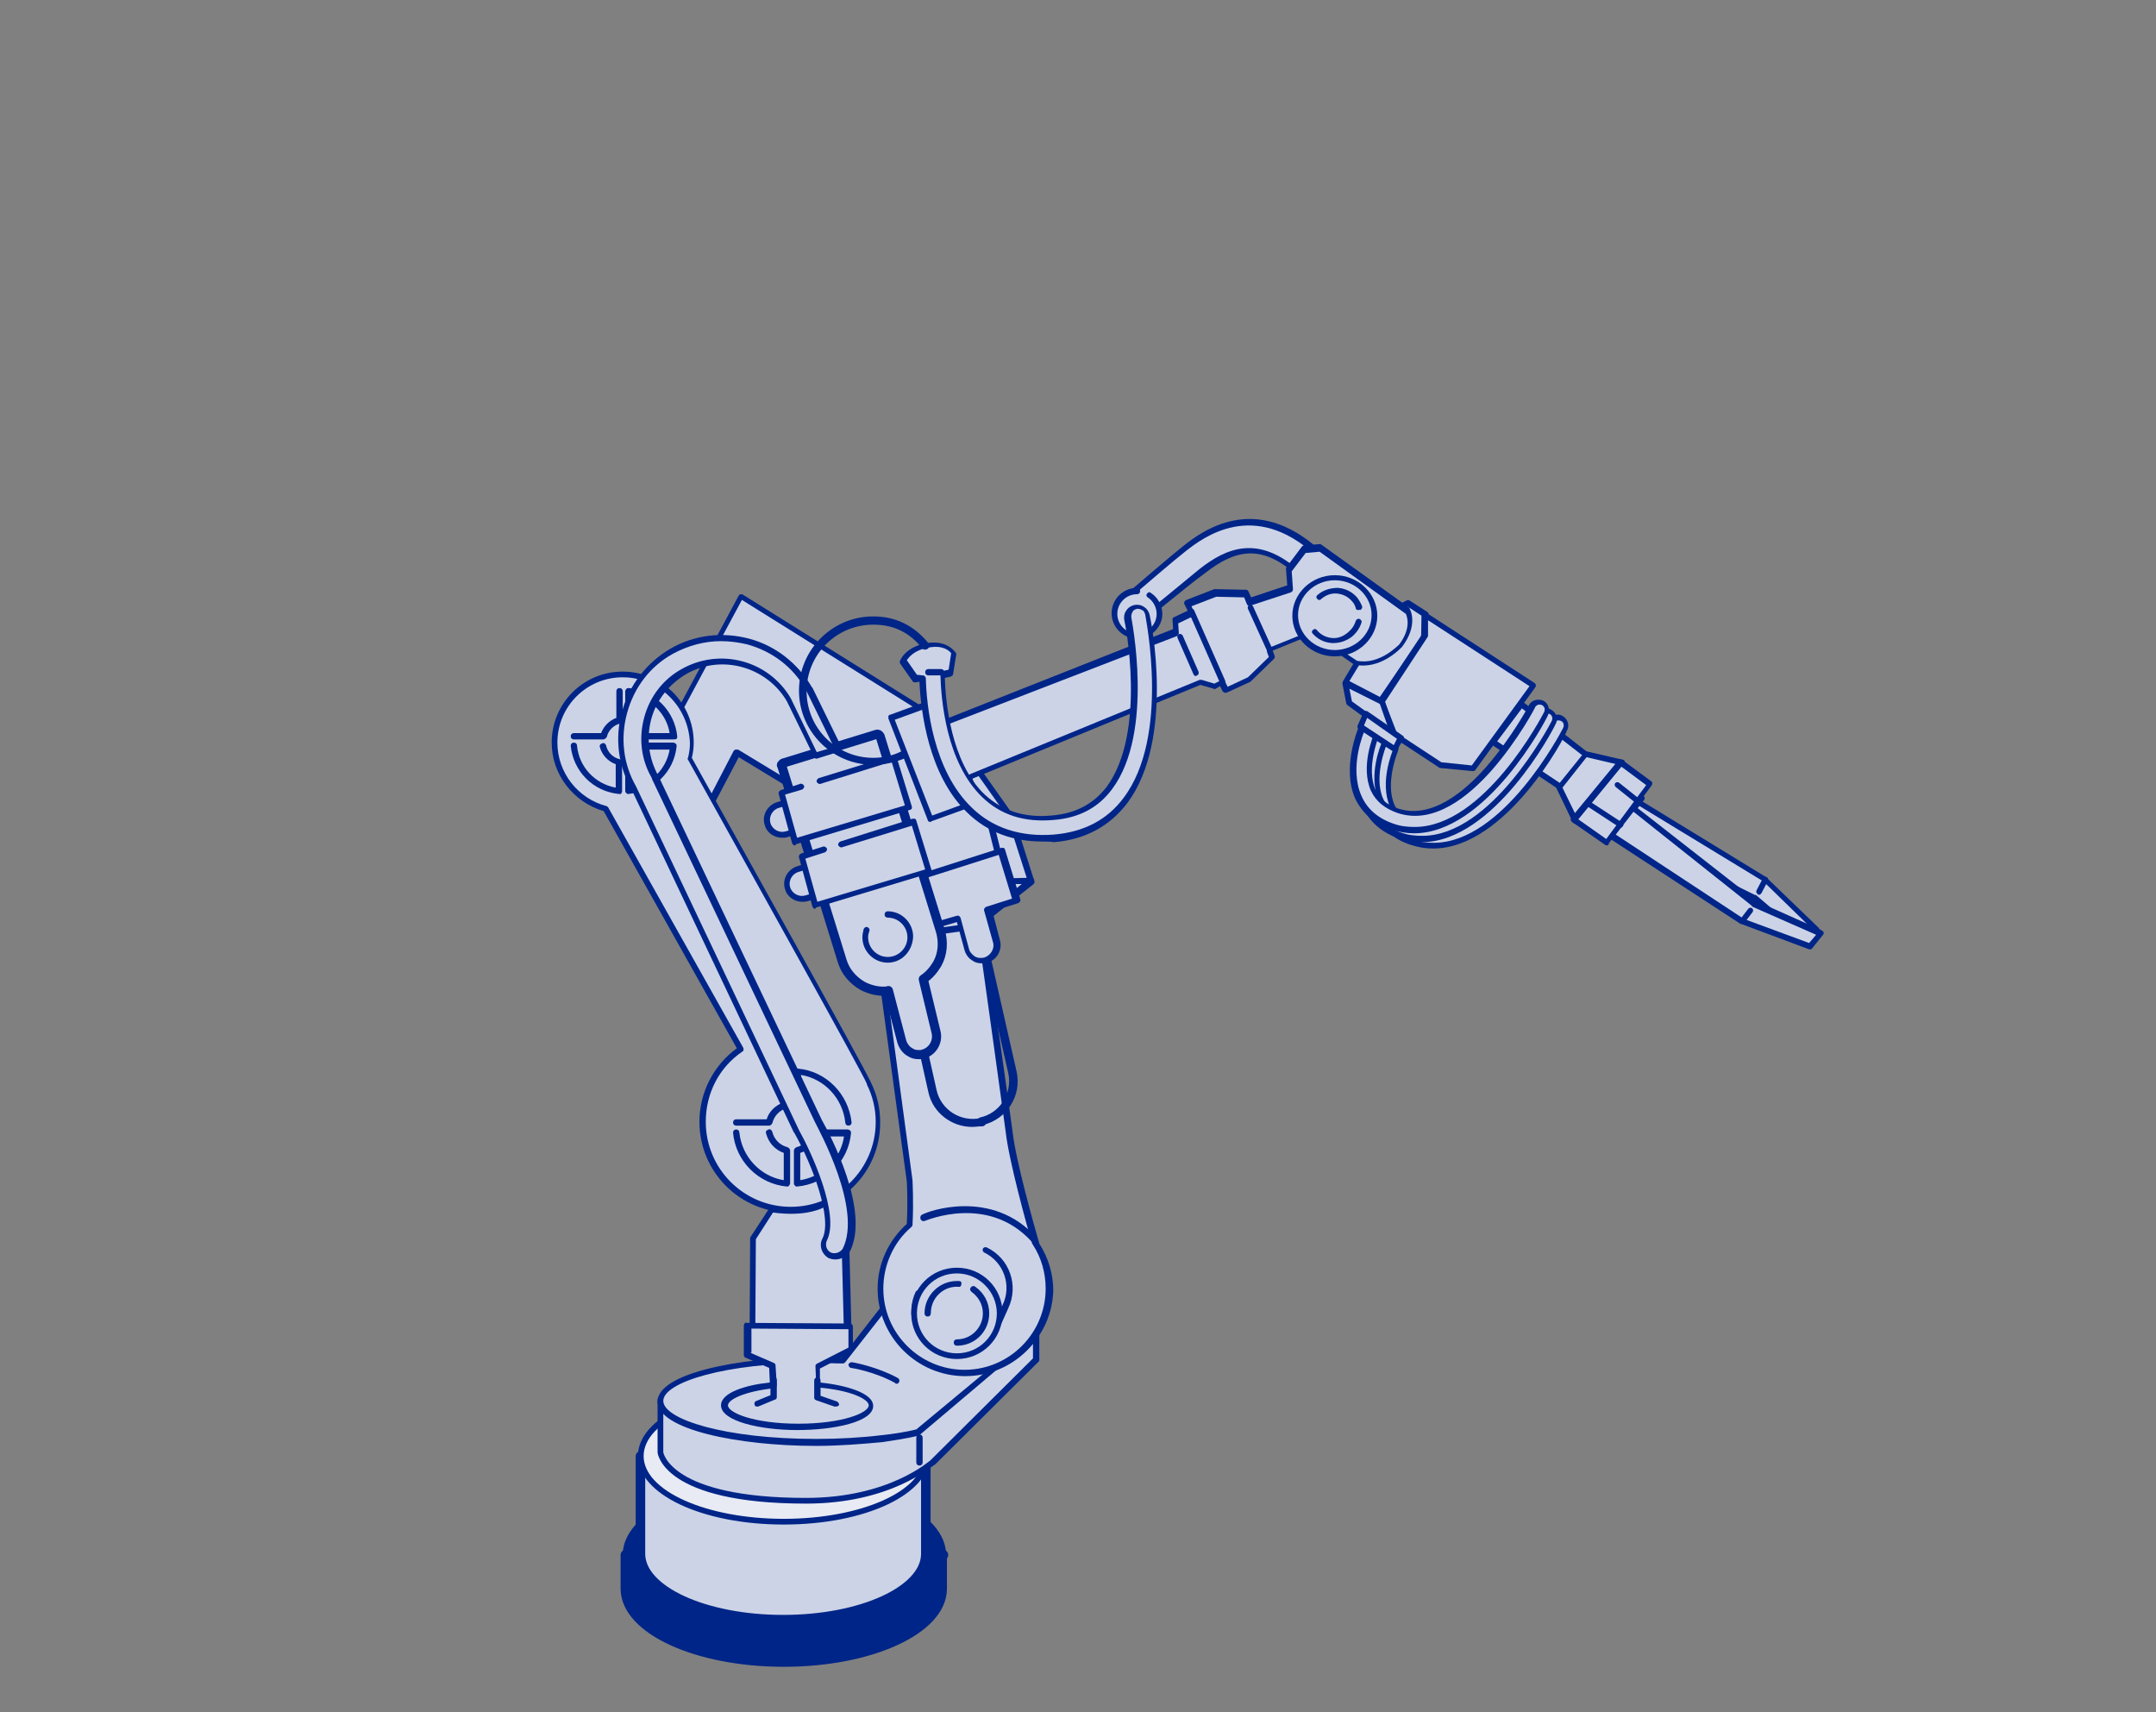 <?xml version="1.0" encoding="utf-8"?>
<!-- Generator: Adobe Illustrator 22.1.0, SVG Export Plug-In . SVG Version: 6.00 Build 0)  -->
<svg version="1.1" id="レイヤー_3" xmlns="http://www.w3.org/2000/svg" xmlns:xlink="http://www.w3.org/1999/xlink" x="0px"
	 y="0px" viewBox="0 0 340 270" style="enable-background:new 0 0 340 270;" xml:space="preserve">
<rect x="0" y="0" width="340" height="270" fill="#808080" stroke="none"/>
<style type="text/css">
	.st0{fill:#002588;}
	.st1{fill:none;stroke:#002588;stroke-width:1.661;stroke-linecap:round;stroke-linejoin:round;stroke-miterlimit:10;}
	.st2{fill:#CCD3E7;}
	.st3{fill:none;stroke:#002588;stroke-width:1.5;stroke-linecap:round;stroke-linejoin:round;stroke-miterlimit:10;}
	.st4{fill:#E8EBF4;}
	.st5{fill:none;stroke:#002588;stroke-width:1.576;stroke-linecap:round;stroke-linejoin:round;stroke-miterlimit:10;}
	.st6{fill:#CCD3E7;stroke:#002588;stroke-width:1.44;stroke-linecap:round;stroke-linejoin:round;stroke-miterlimit:10;}
	.st7{fill:none;stroke:#002588;stroke-width:1.44;stroke-linecap:round;stroke-linejoin:round;stroke-miterlimit:10;}
	.st8{fill:none;stroke:#002588;stroke-width:2.488;stroke-linecap:round;stroke-linejoin:round;stroke-miterlimit:10;}
</style>
<g>
	<defs>
		<rect id="SVGID_1_" width="340" height="270"/>
	</defs>
	<clipPath id="SVGID_2_">
		<use xlink:href="#SVGID_1_"  style="overflow:visible;"/>
	</clipPath>
</g>
<g>
	<g>
		<g>
			<g>
				<g>
					<g>
						<path class="st0" d="M148.7,245.2h-50v5.4h0c0.1,6.3,11.2,11.4,24.9,11.4c13.7,0,24.8-5.1,24.9-11.4h0V245.2z M123.8,250.8
							c-1.5,0-2.9-0.1-4.3-0.2h8.6C126.7,250.7,125.2,250.8,123.8,250.8z"/>
					</g>
					<g>
						<path class="st1" d="M148.7,245.2h-50v5.4h0c0.1,6.3,11.2,11.4,24.9,11.4c13.7,0,24.8-5.1,24.9-11.4h0V245.2z M123.8,250.8
							c-1.5,0-2.9-0.1-4.3-0.2h8.6C126.7,250.7,125.2,250.8,123.8,250.8z"/>
					</g>
				</g>
				<g>
					<ellipse class="st0" cx="123.7" cy="245.2" rx="25" ry="11.5"/>
					<path class="st0" d="M123.7,257.2c-14.3,0-25.5-5.3-25.5-12c0-6.7,11.2-12,25.5-12c14.3,0,25.5,5.3,25.5,12
						C149.2,251.9,138,257.2,123.7,257.2z M123.7,234.2c-13.5,0-24.4,4.9-24.4,11c0,6,11,11,24.4,11c13.5,0,24.4-4.9,24.4-11
						C148.2,239.1,137.2,234.2,123.7,234.2z"/>
				</g>
			</g>
			<g>
				<g>
					<g>
						<path class="st2" d="M146.2,229.6H101v15.5h0c0.1,5.7,10.1,10.3,22.5,10.3s22.4-4.6,22.5-10.3h0V229.6z"/>
					</g>
					<g>
						<path class="st3" d="M146.2,229.6H101v15.5h0c0.1,5.7,10.1,10.3,22.5,10.3s22.4-4.6,22.5-10.3h0V229.6z"/>
					</g>
				</g>
				<g>
					<ellipse class="st4" cx="123.6" cy="229.6" rx="22.5" ry="10.4"/>
					<path class="st0" d="M123.6,240.4c-12.9,0-23-4.8-23-10.8c0-6.1,10.1-10.8,23-10.8s23,4.8,23,10.8
						C146.6,235.6,136.5,240.4,123.6,240.4z M123.6,219.7c-12.2,0-22.1,4.4-22.1,9.9c0,5.5,9.9,9.9,22.1,9.9s22.1-4.4,22.1-9.9
						C145.6,224.1,135.7,219.7,123.6,219.7z"/>
				</g>
			</g>
		</g>
		<g>
			<path class="st2" d="M112.8,220.5l-8.7,0.2v8.3c0,0,0.7,7.7,22.9,7.7c13.6,0,19.9-6,19.9-6l16.3-16.2v-9.1"/>
			<path class="st0" d="M127.1,237.1c-22.4,0-23.4-7.8-23.4-8.1l0-8.3c0-0.2,0.2-0.5,0.4-0.5l8.7-0.2c0.3,0,0.5,0.2,0.5,0.4
				c0,0.3-0.2,0.5-0.4,0.5l-8.3,0.2v7.9c0,0,1.1,7.2,22.5,7.2c13.2,0,19.5-5.9,19.6-5.9l16.2-16.1v-8.9c0-0.3,0.2-0.5,0.5-0.5
				c0.3,0,0.5,0.2,0.5,0.5v9.1c0,0.1,0,0.2-0.1,0.3l-16.3,16.2C147,231.1,140.6,237.1,127.1,237.1z"/>
		</g>
		<g>
			<path class="st2" d="M141.8,203.2l-8.9,11.4c-1.4-0.1-2.8-0.1-4.2-0.1c-13.6,0-24.6,2.9-24.6,6.5s11,6.5,24.6,6.5
				c3.7,0,7.3-0.2,10.4-0.6c2-0.2,3.9-0.6,5.5-0.9l18.9-15.7L141.8,203.2z"/>
			<path class="st0" d="M128.7,228c-12.3,0-25-2.6-25-7s12.7-7,25-7c1.3,0,2.6,0,4,0.1l8.7-11.2c0.1-0.2,0.3-0.2,0.5-0.2l21.8,7
				c0.2,0.1,0.3,0.2,0.3,0.3c0,0.2,0,0.3-0.2,0.4L145,226.3c-0.1,0-0.1,0.1-0.2,0.1c-1.7,0.4-3.6,0.7-5.6,1
				C135.9,227.7,132.4,228,128.7,228z M128.7,214.9c-14.4,0-24.1,3.1-24.1,6c0,2.9,9.7,6,24.1,6c3.6,0,7.1-0.2,10.4-0.6
				c1.9-0.2,3.8-0.5,5.4-0.9l18.2-15.1l-20.7-6.6l-8.7,11.1c-0.1,0.1-0.2,0.2-0.4,0.2C131.5,215,130.1,214.9,128.7,214.9z"/>
		</g>
		<g>
			<path class="st2" d="M176.9,94.9c0.4-0.3,7.6-6.5,9.8-8.3c2.7-2.1,11-8.5,21.1,0.8c0.9,0.8,1,2.2,0.1,3.1c-0.8,0.9-2.2,1-3.1,0.1
				c-6.4-5.9-11.2-3.7-15.3-0.5c-2.2,1.7-11.7,9.6-11.8,9.7"/>
			<path class="st0" d="M178,100.1l-0.6-0.7c1-0.8,9.7-8,11.8-9.7c4.1-3.2,9.2-5.6,15.9,0.5c0.7,0.7,1.8,0.6,2.5-0.1
				c0.3-0.3,0.5-0.8,0.5-1.3s-0.2-0.9-0.6-1.2c-9.8-9-17.8-2.8-20.5-0.7c-1.8,1.4-6.8,5.7-8.9,7.5c-0.5,0.4-0.8,0.7-0.9,0.8
				c-0.2,0.2-0.5,0.1-0.6-0.1c-0.2-0.2-0.1-0.5,0.1-0.6c0.1-0.1,0.4-0.3,0.9-0.8c2.1-1.8,7.1-6.1,9-7.6c2.8-2.2,11.3-8.8,21.7,0.8
				c1.1,1,1.2,2.7,0.2,3.8c-1,1.1-2.7,1.2-3.8,0.2c-5.8-5.4-10.1-4.1-14.7-0.5C187.6,92.1,178.9,99.3,178,100.1z"/>
		</g>
		<g>
			<g>
				<g>
					<polygon class="st2" points="276.7,141.5 276.6,141.6 254.8,130.7 257.3,125.8 278.4,138.7 286.6,146.6 285.4,149 					"/>
					<path class="st0" d="M285.4,149.5c-0.1,0-0.2,0-0.3-0.1l-8.6-7.3c-0.1,0-0.1,0-0.2,0l-21.9-10.9c-0.1-0.1-0.2-0.1-0.2-0.3
						s0-0.2,0-0.3l2.5-5c0.1-0.1,0.2-0.2,0.3-0.2c0.1,0,0.3,0,0.4,0l21.1,12.9c0,0,0.1,0,0.1,0.1l8.2,7.9c0.1,0.1,0.2,0.3,0.1,0.5
						l-1.1,2.4C285.8,149.3,285.7,149.4,285.4,149.5C285.5,149.5,285.5,149.5,285.4,149.5z M276.7,141.1c0.1,0,0.2,0,0.3,0.1
						l8.3,7.1l0.7-1.6l-7.9-7.7l-20.7-12.6l-2.1,4.1L276.7,141.1C276.6,141.1,276.6,141.1,276.7,141.1z"/>
				</g>
			</g>
			<path class="st0" d="M277.4,141.1c-0.1,0-0.1,0-0.2-0.1c-0.2-0.1-0.3-0.4-0.2-0.6l1-1.9c0.1-0.2,0.4-0.3,0.6-0.2
				c0.2,0.1,0.3,0.4,0.2,0.6l-1,1.9C277.7,141,277.5,141.1,277.4,141.1z"/>
		</g>
		<g>
			<polygon class="st2" points="239.9,111.1 235.4,117.1 248,125.4 255.5,130.3 258.9,126 			"/>
			<path class="st0" d="M255.5,130.8c-0.1,0-0.2,0-0.2-0.1l-7.5-4.9l-12.6-8.4c-0.1-0.1-0.2-0.2-0.2-0.3c0-0.1,0-0.3,0.1-0.4
				l4.5-5.9c0.1-0.1,0.2-0.2,0.3-0.2c0.1,0,0.2,0,0.3,0.1l19,14.8c0.2,0.2,0.2,0.4,0.1,0.6l-3.4,4.4
				C255.8,130.7,255.7,130.8,255.5,130.8z M236.1,116.9l12.2,8.1l7.2,4.7l2.9-3.7L240,111.7L236.1,116.9z"/>
		</g>
		<g>
			<g>
				<g>
					<polygon class="st2" points="276.7,142.5 276.7,142.4 257.5,127.4 254.1,131.8 274.8,145.3 285.5,149.2 287.2,147.2 					"/>
					<path class="st0" d="M285.5,149.7c-0.1,0-0.1,0-0.2,0l-10.7-4c0,0-0.1,0-0.1,0l-20.7-13.5c-0.1-0.1-0.2-0.2-0.2-0.3
						c0-0.1,0-0.3,0.1-0.4l3.4-4.4c0.1-0.1,0.2-0.2,0.3-0.2c0.1,0,0.2,0,0.3,0.1l19.2,15c0,0,0.1,0.1,0.1,0.1l10.3,4.6
						c0.1,0.1,0.2,0.2,0.3,0.3c0,0.1,0,0.3-0.1,0.4l-1.7,2.1C285.8,149.6,285.6,149.7,285.5,149.7z M275,144.9l10.3,3.8l1.1-1.3
						l-10-4.4c-0.1-0.1-0.2-0.2-0.3-0.3L257.6,128l-2.8,3.6L275,144.9z"/>
				</g>
			</g>
			<path class="st0" d="M274.8,145.7c-0.1,0-0.2,0-0.3-0.1c-0.2-0.2-0.2-0.4-0.1-0.6l1.3-1.7c0.2-0.2,0.4-0.2,0.6-0.1
				c0.2,0.2,0.2,0.4,0.1,0.6l-1.3,1.7C275.1,145.7,275,145.7,274.8,145.7z"/>
		</g>
		<g>
			<path class="st2" d="M181.2,93.8c1,0.6,1.6,1.7,1.6,2.9c0,1.9-1.6,3.5-3.5,3.5s-3.5-1.6-3.5-3.5c0-1.9,1.6-3.5,3.5-3.5"/>
			<path class="st0" d="M179.3,100.7c-2.2,0-4-1.8-4-4c0-2.2,1.8-4,4-4c0.3,0,0.5,0.2,0.5,0.5s-0.2,0.5-0.5,0.5
				c-1.7,0-3.1,1.4-3.1,3.1c0,1.7,1.4,3.1,3.1,3.1s3.1-1.4,3.1-3.1c0-1-0.5-2-1.4-2.6c-0.2-0.1-0.3-0.4-0.1-0.6
				c0.1-0.2,0.4-0.3,0.6-0.1c1.1,0.7,1.8,2,1.8,3.3C183.3,98.9,181.5,100.7,179.3,100.7z"/>
		</g>
		<g>
			<g>
				<polyline class="st2" points="214.1,104.5 212.2,107.7 217.8,110.6 224.6,100.7 224.7,96.9 221.9,95.1 220.8,95.8 				"/>
				<path class="st0" d="M217.8,111c-0.1,0-0.1,0-0.2,0l-5.6-2.9c-0.1-0.1-0.2-0.2-0.2-0.3c0-0.1,0-0.3,0-0.4l1.9-3.2
					c0.1-0.2,0.4-0.3,0.6-0.2c0.2,0.1,0.3,0.4,0.2,0.6l-1.7,2.8l4.8,2.5l6.5-9.4l0.1-3.4l-2.3-1.5l-0.9,0.5c-0.2,0.1-0.5,0-0.6-0.2
					c-0.1-0.2,0-0.5,0.2-0.6l1.2-0.6c0.1-0.1,0.3-0.1,0.5,0l2.8,1.8c0.1,0.1,0.2,0.2,0.2,0.4l-0.1,3.8c0,0.1,0,0.2-0.1,0.2l-6.8,9.8
					C218.1,111,218,111,217.8,111z"/>
			</g>
			<g>
				<polygon class="st2" points="217.8,110.6 219.8,115.9 227.1,120.6 232.3,121.1 241.8,108 224.7,96.9 224.7,100.2 				"/>
				<path class="st0" d="M232.3,121.6C232.3,121.6,232.3,121.6,232.3,121.6l-5.2-0.5c-0.1,0-0.1,0-0.2-0.1l-7.3-4.8
					c-0.1-0.1-0.1-0.1-0.2-0.2l-2-5.3c-0.1-0.1,0-0.3,0-0.4l6.8-10.2v-3.1c0-0.2,0.1-0.3,0.2-0.4c0.1-0.1,0.3-0.1,0.5,0l17.1,11.1
					c0.1,0.1,0.2,0.2,0.2,0.3s0,0.3-0.1,0.4l-9.5,13.1C232.6,121.5,232.4,121.6,232.3,121.6z M227.3,120.2l4.8,0.5l9.1-12.5
					l-16-10.4v2.4c0,0.1,0,0.2-0.1,0.3l-6.7,10.2l1.9,4.9L227.3,120.2z"/>
			</g>
			<g>
				<polygon class="st2" points="212.2,107.7 212.8,110.8 219.8,115.9 218,110.6 				"/>
				<path class="st0" d="M219.8,116.4c-0.1,0-0.2,0-0.3-0.1l-7-5.1c-0.1-0.1-0.2-0.2-0.2-0.3l-0.6-3.1c0-0.2,0-0.3,0.2-0.4
					c0.1-0.1,0.3-0.1,0.5,0l5.8,2.9c0.1,0.1,0.2,0.1,0.2,0.3l1.8,5.3c0.1,0.2,0,0.4-0.2,0.5C219.9,116.3,219.8,116.4,219.8,116.4z
					 M213.2,110.6l5.7,4.1l-1.3-3.7l-4.8-2.4L213.2,110.6z"/>
			</g>
			<g>
				<polygon class="st2" points="248.4,129.4 245.9,124.2 250.1,118.9 255.7,120.3 				"/>
				<path class="st0" d="M248.4,129.9C248.4,129.9,248.4,129.9,248.4,129.9c-0.2,0-0.3-0.1-0.4-0.3l-2.5-5.2
					c-0.1-0.2-0.1-0.3,0.1-0.5l4.2-5.2c0.1-0.1,0.3-0.2,0.5-0.2l5.6,1.3c0.2,0,0.3,0.1,0.3,0.3c0.1,0.1,0,0.3-0.1,0.4l-7.3,9.1
					C248.7,129.8,248.5,129.9,248.4,129.9z M246.4,124.2l2.1,4.3l6.4-8l-4.7-1.1L246.4,124.2z"/>
			</g>
		</g>
		<g>
			<path class="st2" d="M163.4,196c-0.8-2.9-3.7-13.1-4.2-17.6c-0.5-3.8-3.2-22.9-4.6-33.1l8.1-6.5l-3.3-10.4l-10.2-14.4L117,94
				l-9.6,18l-8.7,10.3l13.4,4.5l4.2-8l9.9,6l6.1,18.3l5.6,5.4l0.2,0l5.1,37.8c0,0,0.2,3.4,0,7c-2.8,2.4-4.6,6-4.6,10
				c0,7.3,6,13.3,13.3,13.3s13.3-6,13.3-13.3C165.5,200.5,164.7,198.1,163.4,196z"/>
			<path class="st0" d="M152.2,217c-7.6,0-13.8-6.2-13.8-13.8c0-3.9,1.7-7.6,4.6-10.2c0.2-3.5,0-6.7,0-6.7l-5.1-37.4
				c-0.1,0-0.1-0.1-0.2-0.1l-5.6-5.4c-0.1-0.1-0.1-0.1-0.1-0.2l-6.1-18.1l-9.4-5.7l-4,7.6c-0.1,0.2-0.3,0.3-0.6,0.2l-13.4-4.5
				c-0.1,0-0.3-0.2-0.3-0.3c0-0.1,0-0.3,0.1-0.4l8.6-10.2l9.6-17.9c0.1-0.1,0.2-0.2,0.3-0.2c0.1,0,0.3,0,0.4,0.1l32.2,20.1
				c0.1,0,0.1,0.1,0.1,0.1l10.2,14.4c0,0,0,0.1,0.1,0.1l3.3,10.4c0.1,0.2,0,0.4-0.1,0.5l-7.9,6.3c1.5,10.8,4.1,29.1,4.6,32.9
				c0.5,4.4,3.3,14.4,4.2,17.5c1.4,2.2,2.2,4.8,2.2,7.4C165.9,210.8,159.8,217,152.2,217z M138.3,147.9c0.1,0,0.2,0,0.3,0.1
				c0.1,0.1,0.2,0.2,0.2,0.3l5.1,37.8c0,0.1,0.2,3.5,0,7.1c0,0.1-0.1,0.2-0.2,0.3c-2.8,2.4-4.4,6-4.4,9.7c0,7.1,5.8,12.8,12.8,12.8
				c7.1,0,12.8-5.8,12.8-12.8c0-2.5-0.7-4.9-2-6.9c0,0,0-0.1-0.1-0.1c-0.9-3-3.7-13.2-4.2-17.7c-0.5-3.8-3.1-22.4-4.6-33.1
				c0-0.2,0-0.3,0.2-0.4l7.8-6.3l-3.2-10l-10.1-14.3l-31.7-19.8l-9.4,17.5c0,0,0,0.1-0.1,0.1l-8.2,9.7l12.4,4.2l4-7.7
				c0.1-0.1,0.2-0.2,0.3-0.2c0.1,0,0.3,0,0.4,0l9.9,6c0.1,0.1,0.2,0.1,0.2,0.2l6.1,18.2L138.3,147.9L138.3,147.9
				C138.3,147.9,138.3,147.9,138.3,147.9z"/>
		</g>
		<g>
			<polyline class="st0" points="91.1,115.1 92.2,120.4 103.8,121.4 104.7,120.1 95.8,110.8 91.3,111.6 			"/>
			<path class="st0" d="M103.8,121.8C103.8,121.8,103.8,121.8,103.8,121.8l-11.6-1c-0.2,0-0.4-0.2-0.4-0.4l-1.1-5.2
				c-0.1-0.2,0.1-0.5,0.4-0.5c0.2-0.1,0.5,0.1,0.5,0.4l1,4.9l11,1l0.5-0.7l-8.5-8.9l-4.3,0.8c-0.2,0-0.5-0.1-0.5-0.4
				c0-0.2,0.1-0.5,0.4-0.5l4.5-0.8c0.2,0,0.3,0,0.4,0.1l8.9,9.3c0.2,0.2,0.2,0.4,0,0.6l-0.9,1.3
				C104.1,121.7,103.9,121.8,103.8,121.8z"/>
		</g>
		<g>
			<g>
				<polygon class="st2" points="148.4,111.6 146.5,111 140.5,113.2 146.7,129.2 152.6,127.1 153.6,125 				"/>
				<path class="st0" d="M146.7,129.6c-0.2,0-0.4-0.1-0.4-0.3l-6.2-16c0-0.1,0-0.2,0-0.4c0.1-0.1,0.1-0.2,0.3-0.2l6-2.2
					c0.1,0,0.2,0,0.3,0l1.9,0.6c0.1,0,0.2,0.1,0.3,0.3l5.2,13.3c0,0.1,0,0.3,0,0.4l-1.1,2.1c-0.1,0.1-0.1,0.2-0.3,0.2l-5.8,2.1
					C146.8,129.6,146.8,129.6,146.7,129.6z M141.1,113.5l5.9,15.1l5.2-1.9l0.9-1.8l-5-12.9l-1.5-0.5L141.1,113.5z"/>
			</g>
		</g>
		<g>
			<path class="st2" d="M137,170.8c-0.1-0.8-28.3-51.2-28.3-51.2c0.2-0.8,0.3-1.6,0.3-2.4c0-6-4.8-10.8-10.8-10.8
				c-6,0-10.8,4.8-10.8,10.8c0,5,3.4,9.2,8.1,10.4l21.3,37.9c-3.7,2.5-6,6.7-6,11.4c0,7.6,6.2,13.8,13.8,13.8s13.8-6.2,13.8-13.8
				C138.4,174.7,137.9,172.6,137,170.8z"/>
			<path class="st0" d="M124.6,191.2c-7.9,0-14.3-6.4-14.3-14.3c0-4.6,2.2-8.9,5.9-11.6l-21-37.4c-4.8-1.4-8.2-5.8-8.2-10.8
				c0-6.2,5-11.2,11.2-11.2s11.2,5,11.2,11.2c0,0.8-0.1,1.6-0.3,2.4c6.5,11.7,27.1,48.6,28.2,51.1l0,0c1,2,1.5,4.1,1.5,6.3
				C138.9,184.8,132.5,191.2,124.6,191.2z M98.2,106.8c-5.7,0-10.3,4.6-10.3,10.3c0,4.7,3.2,8.8,7.7,10c0.1,0,0.2,0.1,0.3,0.2
				l21.3,37.9c0.1,0.2,0.1,0.5-0.1,0.6c-3.7,2.5-5.8,6.6-5.8,11.1c0,7.4,6,13.4,13.4,13.4c7.4,0,13.4-6,13.4-13.4
				c0-2.1-0.5-4.1-1.4-5.9c0,0,0-0.1,0-0.1c-0.5-1.4-18.7-34-28.2-51.1c-0.1-0.1-0.1-0.2,0-0.3c0.2-0.8,0.3-1.6,0.3-2.3
				C108.6,111.4,103.9,106.8,98.2,106.8z"/>
		</g>
		<g>
			<g>
				<path class="st2" d="M222,96.2l-13.8-9.9l-2.5,0.2l-2.4,3.2l0.2,2.9l-6.4,2.1l-0.5-1.3l-4.8-0.1l-4.4,1.7l0.6,1.4l-2.5,1.2
					l0.1,1.8L148.8,114l0.9,4.6c0,0.1,0,0.1,0,0.2c0.3,1.3,1,2.8,1.9,4.3l37.8-15.6l2.2,0.6l1.1-0.6l0.6,1.3l3.7-1.7l3.6-3.5
					l-0.1-0.3l-0.4-0.9l5.7-2.3c1,1.7,2.9,2.8,5,2.8c0.3,0,0.5,0,0.7-0.1l2.1,1.5c3.9,0.8,7.1-2.6,7.1-2.6
					C223.3,98.5,222,96.2,222,96.2z"/>
				<path class="st0" d="M151.6,123.5c-0.2,0-0.3-0.1-0.4-0.2c-1.1-1.8-1.7-3.4-1.9-4.4c0-0.1,0-0.1-0.1-0.2l-0.9-4.6
					c0-0.2,0.1-0.4,0.3-0.5L185,99.2l-0.1-1.5c0-0.2,0.1-0.4,0.3-0.4l2.1-1l-0.5-1c-0.1-0.1-0.1-0.2,0-0.4c0-0.1,0.1-0.2,0.3-0.3
					l4.4-1.7c0.1,0,0.1,0,0.2,0l4.8,0.1c0.2,0,0.3,0.1,0.4,0.3l0.4,0.9l5.7-1.9l-0.2-2.6c0-0.1,0-0.2,0.1-0.3l2.4-3.2
					c0.1-0.1,0.2-0.2,0.3-0.2l2.5-0.2c0.1,0,0.2,0,0.3,0.1l13.8,9.9c0.1,0,0.1,0.1,0.1,0.2c0.1,0.1,1.4,2.6-1.2,6
					c-0.2,0.2-3.4,3.7-7.5,2.8c-0.1,0-0.1,0-0.2-0.1l-2-1.4c-0.2,0-0.4,0-0.6,0c-2.1,0-4-1-5.2-2.7l-4.9,2l0.3,0.8
					c0.1,0.2,0,0.3-0.1,0.5l-3.6,3.5c0,0-0.1,0.1-0.1,0.1l-3.7,1.7c-0.1,0-0.2,0.1-0.4,0c-0.1,0-0.2-0.1-0.3-0.2l-0.4-0.8l-0.7,0.4
					c-0.1,0.1-0.2,0.1-0.3,0l-2.1-0.6l-37.7,15.5C151.7,123.5,151.7,123.5,151.6,123.5z M149.3,114.3l0.8,4.3c0,0,0,0.1,0,0.2
					c0.3,1.2,0.9,2.6,1.6,3.8l37.5-15.4c0.1,0,0.2,0,0.3,0l2,0.6l1-0.5c0.1-0.1,0.2-0.1,0.4,0c0.1,0,0.2,0.1,0.3,0.2l0.4,0.8
					l3.2-1.5l3.3-3.2l0,0l-0.3-0.8c0-0.1,0-0.2,0-0.4c0-0.1,0.1-0.2,0.2-0.2l5.7-2.3c0.2-0.1,0.4,0,0.6,0.2c1,1.6,2.7,2.6,4.6,2.6
					c0.2,0,0.4,0,0.7,0c0.1,0,0.2,0,0.3,0.1l2.1,1.4c3.6,0.7,6.5-2.5,6.6-2.5c2-2.6,1.3-4.5,1.1-4.9l-13.6-9.8l-2.2,0.2l-2.2,2.9
					l0.2,2.8c0,0.2-0.1,0.4-0.3,0.5l-6.4,2.1c-0.2,0.1-0.5,0-0.6-0.3l-0.4-1l-4.4-0.1l-3.9,1.5l0.4,1c0.1,0.2,0,0.5-0.2,0.6
					l-2.3,1.1l0.1,1.5c0,0.2-0.1,0.4-0.3,0.5L149.3,114.3z"/>
			</g>
		</g>
		<path class="st5" d="M143.6,223.2"/>
		<path class="st0" d="M163.1,196c-0.1,0-0.3-0.1-0.4-0.2c-6.9-7.6-16.7-3.3-16.8-3.3c-0.2,0.1-0.5,0.1-0.7-0.2
			c-0.1-0.2-0.1-0.5,0.1-0.7c1.1-0.7,11.2-4.2,18.1,3.5c0.2,0.2,0.2,0.5,0,0.7C163.4,196,163.2,196,163.1,196z"/>
		<g>
			<path class="st0" d="M121.3,177.5h-5.2c-0.3,0-0.5-0.2-0.5-0.5c0-0.3,0.2-0.5,0.5-0.5h4.8c0.4-1.3,1.4-2.2,2.7-2.7v-4.8
				c0-0.3,0.2-0.5,0.5-0.5c0.3,0,0.5,0.2,0.5,0.5v5.2c0,0.2-0.2,0.4-0.4,0.5c-1.2,0.3-2.1,1.2-2.4,2.4
				C121.7,177.3,121.5,177.5,121.3,177.5z"/>
			<path class="st0" d="M128.5,177.5c-0.2,0-0.4-0.2-0.5-0.4c-0.3-1.2-1.2-2.1-2.4-2.4c-0.2-0.1-0.4-0.3-0.4-0.5v-5.2
				c0-0.1,0.1-0.3,0.2-0.4c0.1-0.1,0.2-0.1,0.4-0.1c4.5,0.4,8,4,8.5,8.5c0,0.3-0.2,0.5-0.5,0.5c-0.3,0-0.5-0.2-0.5-0.5
				c-0.4-3.8-3.3-6.9-7-7.5v4.3c1.4,0.5,2.4,1.6,2.8,3.1c0.1,0.3-0.1,0.5-0.4,0.6C128.6,177.4,128.6,177.5,128.5,177.5z"/>
			<path class="st0" d="M124.1,187.1C124,187.1,124,187.1,124.1,187.1c-4.5-0.4-8.1-4-8.5-8.5c0-0.3,0.2-0.5,0.5-0.5
				c0.3,0,0.5,0.2,0.5,0.5c0.4,3.8,3.3,6.9,7,7.5v-4.3c-1.4-0.5-2.4-1.6-2.8-3.1c-0.1-0.3,0.1-0.5,0.4-0.6c0.3-0.1,0.5,0.1,0.6,0.4
				c0.3,1.2,1.2,2.1,2.4,2.4c0.2,0.1,0.4,0.3,0.4,0.5v5.2c0,0.1-0.1,0.3-0.2,0.4C124.3,187.1,124.2,187.1,124.1,187.1z"/>
			<path class="st0" d="M125.7,187.1c-0.1,0-0.2,0-0.3-0.1c-0.1-0.1-0.2-0.2-0.2-0.4v-5.2c0-0.2,0.2-0.4,0.4-0.5
				c1.2-0.3,2.1-1.2,2.4-2.4c0.1-0.2,0.3-0.4,0.5-0.4h5.2c0.1,0,0.3,0.1,0.4,0.2c0.1,0.1,0.1,0.2,0.1,0.4
				C133.8,183.1,130.3,186.7,125.7,187.1C125.8,187.1,125.7,187.1,125.7,187.1z M126.2,181.8v4.3c3.6-0.6,6.4-3.4,6.9-6.9h-4.3
				C128.5,180.4,127.5,181.4,126.2,181.8z"/>
		</g>
		<g>
			<path class="st0" d="M95.1,116.6h-4.6c-0.3,0-0.5-0.2-0.5-0.5s0.2-0.5,0.5-0.5h4.3c0.4-1.1,1.3-2,2.4-2.4V109
				c0-0.3,0.2-0.5,0.5-0.5s0.5,0.2,0.5,0.5v4.6c0,0.2-0.2,0.4-0.4,0.5c-1,0.2-1.9,1.1-2.1,2.1C95.5,116.5,95.3,116.6,95.1,116.6z"/>
			<path class="st0" d="M106.2,116.6h-4.6c-0.2,0-0.4-0.2-0.5-0.4c-0.2-1-1.1-1.9-2.1-2.1c-0.2-0.1-0.4-0.3-0.4-0.5V109
				c0-0.1,0.1-0.3,0.2-0.4c0.1-0.1,0.2-0.1,0.4-0.1c4,0.4,7.2,3.6,7.6,7.6c0,0.1,0,0.3-0.1,0.4C106.5,116.6,106.3,116.6,106.2,116.6
				z M101.9,115.6h3.7c-0.5-3.1-3-5.5-6-6v3.7C100.7,113.7,101.5,114.5,101.9,115.6z"/>
			<path class="st0" d="M97.6,125.2C97.6,125.2,97.6,125.2,97.6,125.2c-4.1-0.4-7.2-3.6-7.6-7.6c0-0.3,0.2-0.5,0.5-0.5
				c0.3,0,0.5,0.2,0.5,0.5c0.3,3.3,2.8,6,6.1,6.6v-3.7c-1.2-0.4-2.2-1.5-2.5-2.7c-0.1-0.3,0.1-0.5,0.4-0.6c0.3-0.1,0.5,0.1,0.6,0.4
				c0.2,1,1.1,1.9,2.1,2.1c0.2,0.1,0.4,0.3,0.4,0.5v4.6c0,0.1-0.1,0.3-0.2,0.4C97.8,125.2,97.7,125.2,97.6,125.2z"/>
			<path class="st0" d="M99.1,125.2c-0.1,0-0.2,0-0.3-0.1c-0.1-0.1-0.2-0.2-0.2-0.4v-4.6c0-0.2,0.2-0.4,0.4-0.5
				c1-0.2,1.9-1.1,2.1-2.1c0.1-0.2,0.3-0.4,0.5-0.4h4.6c0.1,0,0.3,0.1,0.4,0.2c0.1,0.1,0.1,0.2,0.1,0.4
				C106.3,121.7,103.1,124.8,99.1,125.2C99.1,125.2,99.1,125.2,99.1,125.2z M99.6,120.5v3.7c3.1-0.5,5.5-3,6-6h-3.7
				C101.5,119.2,100.7,120.1,99.6,120.5z"/>
		</g>
		<g>
			<ellipse class="st2" cx="211.2" cy="97.4" rx="4.8" ry="4.5"/>
			<path class="st0" d="M211.2,102.4c-2.9,0-5.2-2.2-5.2-5s2.3-5,5.2-5s5.2,2.2,5.2,5S214,102.4,211.2,102.4z M211.2,93.3
				c-2.4,0-4.3,1.8-4.3,4.1s1.9,4.1,4.3,4.1s4.3-1.8,4.3-4.1S213.5,93.3,211.2,93.3z"/>
		</g>
		<g>
			<ellipse class="st2" cx="210.5" cy="97" rx="6.2" ry="6"/>
			<path class="st0" d="M210.5,103.5c-3.7,0-6.7-2.9-6.7-6.4c0-3.5,3-6.4,6.7-6.4c3.7,0,6.7,2.9,6.7,6.4
				C217.2,100.6,214.2,103.5,210.5,103.5z M210.5,91.5c-3.2,0-5.8,2.5-5.8,5.5s2.6,5.5,5.8,5.5c3.2,0,5.8-2.5,5.8-5.5
				S213.7,91.5,210.5,91.5z"/>
		</g>
		<g>
			<line class="st2" x1="186.1" y1="100.4" x2="188.6" y2="106.1"/>
			<path class="st0" d="M188.6,106.6c-0.2,0-0.3-0.1-0.4-0.3l-2.5-5.7c-0.1-0.2,0-0.5,0.2-0.6c0.2-0.1,0.5,0,0.6,0.2l2.5,5.7
				c0.1,0.2,0,0.5-0.2,0.6C188.7,106.5,188.6,106.6,188.6,106.6z"/>
		</g>
		<g>
			<line class="st2" x1="187.9" y1="96.4" x2="192.8" y2="107.5"/>
			<path class="st0" d="M192.8,108c-0.2,0-0.3-0.1-0.4-0.3l-4.9-11.1c-0.1-0.2,0-0.5,0.2-0.6c0.2-0.1,0.5,0,0.6,0.2l4.9,11.1
				c0.1,0.2,0,0.5-0.2,0.6C192.9,108,192.9,108,192.8,108z"/>
		</g>
		<g>
			<line class="st2" x1="197.2" y1="95.9" x2="200.2" y2="102.4"/>
			<path class="st0" d="M200.2,102.9c-0.2,0-0.3-0.1-0.4-0.3l-3-6.6c-0.1-0.2,0-0.5,0.2-0.6c0.2-0.1,0.5,0,0.6,0.2l3,6.6
				c0.1,0.2,0,0.5-0.2,0.6C200.3,102.9,200.3,102.9,200.2,102.9z"/>
		</g>
		<path class="st0" d="M158.5,139.4c-0.2,0-0.4-0.2-0.5-0.4l-2.5-9.9c-0.1-0.3,0.1-0.5,0.4-0.6c0.3-0.1,0.5,0.1,0.6,0.4l2.4,9.6
			l3.7-0.1c0,0,0,0,0,0c0.3,0,0.5,0.2,0.5,0.5c0,0.3-0.2,0.5-0.5,0.5L158.5,139.4C158.5,139.4,158.5,139.4,158.5,139.4z"/>
		<path class="st0" d="M139.6,148.5c-0.2,0-0.4-0.1-0.5-0.4c-0.1-0.2,0-0.5,0.3-0.6l17.9-8.5c0.2-0.1,0.5,0,0.7,0.2s0,0.5-0.2,0.7
			l-15,7.1l10.5-1.4c0.3,0,0.5,0.2,0.6,0.4c0,0.3-0.2,0.5-0.4,0.6L139.6,148.5C139.6,148.5,139.6,148.5,139.6,148.5z"/>
		<g>
			<path class="st2" d="M214.3,98c-0.2,0.8-0.7,1.5-1.3,2c-1.7,1.4-4.2,1.3-5.5-0.4"/>
			<path class="st0" d="M210.3,101.4c-0.1,0-0.2,0-0.3,0c-1.2-0.1-2.2-0.6-3-1.5c-0.2-0.2-0.1-0.5,0.1-0.6c0.2-0.2,0.5-0.1,0.6,0.1
				c0.6,0.7,1.4,1.1,2.3,1.2c0.9,0.1,1.8-0.2,2.6-0.9c0.6-0.5,1-1.1,1.2-1.8c0.1-0.2,0.3-0.4,0.6-0.3c0.2,0.1,0.4,0.3,0.3,0.6
				c-0.3,0.9-0.8,1.6-1.5,2.2C212.4,101,211.4,101.4,210.3,101.4z"/>
		</g>
		<g>
			<path class="st2" d="M208,94.1c1.7-1.4,4.2-1.3,5.5,0.4c0.3,0.4,0.5,0.8,0.7,1.2"/>
			<path class="st0" d="M214.2,96.2c-0.2,0-0.4-0.1-0.4-0.3c-0.1-0.4-0.3-0.8-0.6-1.1c-0.6-0.7-1.4-1.1-2.3-1.2
				c-0.9-0.1-1.8,0.2-2.6,0.9c-0.2,0.2-0.5,0.1-0.6-0.1c-0.2-0.2-0.1-0.5,0.1-0.6c0.9-0.8,2.1-1.1,3.2-1.1c1.2,0.1,2.2,0.6,3,1.5
				c0.3,0.4,0.6,0.9,0.8,1.4c0.1,0.2-0.1,0.5-0.3,0.6C214.3,96.1,214.3,96.2,214.2,96.2z"/>
		</g>
		<g>
			<g>
				<polygon class="st2" points="248.2,129.2 255.6,120.3 260.2,123.7 253.4,132.9 				"/>
				<path class="st0" d="M253.4,133.3c-0.1,0-0.2,0-0.3-0.1l-5.2-3.6c-0.1-0.1-0.2-0.2-0.2-0.3c0-0.1,0-0.3,0.1-0.4l7.4-9
					c0.2-0.2,0.4-0.2,0.6-0.1l4.6,3.4c0.2,0.1,0.2,0.4,0.1,0.6l-6.8,9.2C253.7,133.3,253.5,133.3,253.4,133.3z M248.9,129.2l4.4,3.1
					l6.3-8.5l-3.9-2.9L248.9,129.2z"/>
			</g>
			<path class="st0" d="M255.5,130.5c-0.1,0-0.2,0-0.2-0.1l-5.2-3.4c-0.2-0.1-0.3-0.4-0.1-0.6c0.1-0.2,0.4-0.3,0.6-0.1l5.2,3.4
				c0.2,0.1,0.3,0.4,0.1,0.6C255.8,130.5,255.7,130.5,255.5,130.5z"/>
			<path class="st0" d="M258.1,126.6c-0.1,0-0.2,0-0.3-0.1l-3-2.4c-0.2-0.2-0.2-0.4-0.1-0.6c0.2-0.2,0.4-0.2,0.6-0.1l3,2.4
				c0.2,0.2,0.2,0.4,0.1,0.6C258.3,126.6,258.2,126.6,258.1,126.6z"/>
		</g>
		<g>
			<path class="st2" d="M181,97c-0.2-0.9-1-1.4-1.9-1.2c-0.9,0.2-1.4,1-1.2,1.9c0,0.2,3.7,17.9-2.9,26.7c-2.1,2.9-5.1,4.4-9,4.7
				c-4.4,0.4-8.1-0.8-10.8-3.5c-5.7-5.4-6.4-15.7-6.5-19.1l1.3-0.2l0.5-3.1c0,0-1.1-1.7-4-1.3c-3.3,0.5-3.9,2.5-3.9,2.5l1.9,2.7
				l1.1-0.2c0.1,4.2,1.1,14.8,7.4,20.9c3.1,2.9,6.9,4.4,11.5,4.4c0.6,0,1.2,0,1.8-0.1c4.8-0.4,8.6-2.4,11.3-6
				C184.9,116.3,181.1,97.8,181,97z"/>
			<path class="st0" d="M164.4,132.7c-4.7,0-8.7-1.5-11.8-4.5c-6.2-5.9-7.4-16.1-7.6-20.7l-0.6,0.1c-0.2,0-0.4,0-0.5-0.2l-1.9-2.7
				c-0.1-0.1-0.1-0.3-0.1-0.4c0-0.1,0.8-2.3,4.3-2.9c3.2-0.5,4.4,1.4,4.5,1.5c0.1,0.1,0.1,0.2,0.1,0.3l-0.5,3.1
				c0,0.2-0.2,0.3-0.4,0.4l-0.9,0.2c0.1,3.5,0.9,13.3,6.3,18.4c2.7,2.5,6.2,3.7,10.5,3.3c3.8-0.3,6.6-1.8,8.7-4.5
				c6.4-8.6,2.9-26.1,2.8-26.3c-0.1-0.5,0-1.1,0.3-1.5c0.3-0.5,0.8-0.8,1.3-0.9c0.5-0.1,1.1,0,1.5,0.3c0.5,0.3,0.8,0.8,0.9,1.3
				c0.2,0.8,4,19.5-3.5,29.6c-2.8,3.7-6.7,5.8-11.6,6.2C165.6,132.7,165,132.7,164.4,132.7z M145.5,106.5c0.1,0,0.2,0,0.3,0.1
				c0.1,0.1,0.2,0.2,0.2,0.3c0.1,4.2,1.1,14.6,7.3,20.5c3.3,3.2,7.7,4.6,12.9,4.2c4.7-0.4,8.4-2.3,11-5.8c7.3-9.7,3.5-28.1,3.4-28.9
				c0,0,0,0,0,0c-0.1-0.3-0.2-0.6-0.5-0.7c-0.3-0.2-0.6-0.2-0.8-0.2c-0.3,0.1-0.6,0.2-0.7,0.5c-0.2,0.3-0.2,0.6-0.2,0.8
				c0,0.2,3.7,18.1-3,27.1c-2.2,3-5.3,4.6-9.3,4.9c-4.6,0.4-8.3-0.8-11.2-3.6c-5.7-5.5-6.5-15.4-6.6-19.4c0-0.2,0.2-0.4,0.4-0.5
				l0.9-0.2l0.4-2.6c-0.3-0.4-1.3-1.3-3.5-0.9c-2.4,0.4-3.2,1.6-3.5,2l1.6,2.3L145.5,106.5C145.4,106.5,145.5,106.5,145.5,106.5z"/>
		</g>
		<path class="st6" d="M146.1,102.3"/>
		<g>
			<g>
				<path class="st2" d="M226,133.4c-1.1,0-2.3-0.2-3.4-0.6c-2.6-0.9-4.4-2.4-5.4-4.7c-2.1-4.7,0.4-10.4,0.5-10.7
					c0.3-0.6,1-0.9,1.7-0.7c0.6,0.3,0.9,1,0.7,1.7c0,0.1-2.1,5-0.5,8.7c0.7,1.6,2,2.6,3.9,3.3c10.5,3.6,21.1-16.3,21.2-16.5
					c0.3-0.6,1.1-0.9,1.7-0.5c0.6,0.3,0.9,1.1,0.5,1.7C246.4,115.9,237.2,133.4,226,133.4z"/>
				<path class="st0" d="M226,133.8L226,133.8c-1.2,0-2.4-0.2-3.6-0.6c-2.7-0.9-4.6-2.6-5.7-4.9c-2.1-4.8,0.4-10.8,0.5-11.1
					c0.2-0.4,0.5-0.7,1-0.9c0.4-0.2,0.9-0.2,1.3,0c0.9,0.4,1.3,1.4,0.9,2.3c0,0-2,4.9-0.5,8.3c0.6,1.4,1.8,2.4,3.6,3
					c5.2,1.8,10.5-2.7,14-6.7c3.9-4.5,6.6-9.5,6.6-9.6c0.4-0.8,1.5-1.2,2.3-0.7c0.8,0.4,1.2,1.5,0.7,2.3
					C246.9,116.1,237.5,133.8,226,133.8z M218.9,117.2c-0.1,0-0.2,0-0.3,0.1c-0.2,0.1-0.4,0.2-0.4,0.4c-0.1,0.2-2.5,5.8-0.5,10.3
					c0.9,2.1,2.7,3.6,5.1,4.4c1.1,0.4,2.2,0.5,3.3,0.5c10.9,0,20-17.3,20.4-18.1c0.2-0.4,0.1-0.9-0.3-1.1c-0.4-0.2-0.9-0.1-1.1,0.3
					c-0.1,0.2-10.8,20.4-21.7,16.7c-2-0.7-3.4-1.8-4.2-3.5c-1.7-3.8,0.4-8.8,0.5-9c0.2-0.4,0-0.9-0.4-1.1
					C219.1,117.2,219,117.2,218.9,117.2z"/>
			</g>
			<g>
				<path class="st2" d="M224.2,132.3c-1.1,0-2.3-0.2-3.4-0.6c-2.6-0.9-4.4-2.4-5.4-4.7c-2.1-4.7,0.4-10.4,0.5-10.7
					c0.3-0.6,1-0.9,1.7-0.7c0.6,0.3,0.9,1,0.7,1.7c0,0.1-2.1,5-0.5,8.7c0.7,1.6,2,2.6,3.9,3.3c10.5,3.6,21.1-16.3,21.2-16.5
					c0.3-0.6,1.1-0.9,1.7-0.5c0.6,0.3,0.9,1.1,0.5,1.7C244.6,114.8,235.3,132.3,224.2,132.3z"/>
				<path class="st0" d="M224.2,132.8L224.2,132.8c-1.2,0-2.4-0.2-3.6-0.6c-2.7-0.9-4.6-2.6-5.7-4.9c-2.1-4.8,0.4-10.8,0.5-11.1
					c0.2-0.4,0.5-0.7,1-0.9c0.4-0.2,0.9-0.2,1.3,0c0.9,0.4,1.3,1.4,0.9,2.3c0,0-2,4.9-0.5,8.3c0.6,1.4,1.8,2.4,3.6,3
					c10.2,3.4,20.5-16.1,20.6-16.3c0.4-0.8,1.5-1.2,2.3-0.7c0.8,0.4,1.2,1.5,0.7,2.3C245,115,235.6,132.8,224.2,132.8z M217.1,116.1
					c-0.1,0-0.2,0-0.3,0.1c-0.2,0.1-0.4,0.2-0.4,0.4c-0.1,0.2-2.5,5.8-0.5,10.3c0.9,2.1,2.7,3.6,5.1,4.4c1.1,0.4,2.2,0.5,3.3,0.5
					c10.9,0,20-17.3,20.4-18.1c0.2-0.4,0.1-0.9-0.3-1.1c-0.4-0.2-0.9-0.1-1.1,0.3c-0.1,0.2-9.1,17.2-19,17.2c-0.9,0-1.8-0.1-2.7-0.5
					c-2-0.7-3.4-1.8-4.2-3.5c-1.7-3.8,0.4-8.8,0.5-9c0.2-0.4,0-0.9-0.4-1.1C217.3,116.1,217.2,116.1,217.1,116.1z"/>
			</g>
			<g>
				<path class="st2" d="M223,131c-1.1,0-2.3-0.2-3.4-0.6c-2.6-0.9-4.4-2.4-5.4-4.7c-2.1-4.7,0.4-10.4,0.5-10.7
					c0.3-0.6,1-0.9,1.7-0.7c0.6,0.3,0.9,1,0.7,1.7c0,0.1-2.1,5-0.5,8.7c0.7,1.6,2,2.6,3.9,3.3c5.4,1.8,10.8-2.6,14.4-6.7
					c4.1-4.6,6.8-9.7,6.8-9.8c0.3-0.6,1.1-0.9,1.7-0.5c0.6,0.3,0.9,1.1,0.5,1.7C243.4,113.5,234.1,131,223,131z"/>
				<path class="st0" d="M223,131.4L223,131.4c-1.2,0-2.4-0.2-3.6-0.6c-2.7-0.9-4.6-2.6-5.7-4.9c-2.1-4.8,0.4-10.8,0.5-11.1
					c0.2-0.4,0.5-0.7,1-0.9c0.4-0.2,0.9-0.2,1.3,0c0.9,0.4,1.3,1.4,0.9,2.3c0,0-2,4.9-0.5,8.3c0.6,1.4,1.8,2.4,3.6,3
					c5.2,1.7,10.4-2.6,13.9-6.6c4-4.6,6.7-9.6,6.7-9.7c0.2-0.4,0.6-0.7,1-0.8c0.4-0.1,0.9-0.1,1.3,0.1c0.4,0.2,0.7,0.6,0.8,1
					c0.1,0.4,0.1,0.9-0.1,1.3C243.8,113.6,234.4,131.4,223,131.4z M215.9,114.7c-0.1,0-0.2,0-0.3,0.1c-0.2,0.1-0.4,0.2-0.4,0.4
					c-0.1,0.2-2.5,5.8-0.5,10.3c0.9,2.1,2.7,3.6,5.1,4.4c1.1,0.4,2.2,0.5,3.3,0.5c10.9,0,20-17.3,20.4-18.1c0.1-0.2,0.1-0.4,0.1-0.6
					c-0.1-0.2-0.2-0.4-0.4-0.5c-0.2-0.1-0.4-0.1-0.6-0.1c-0.2,0.1-0.4,0.2-0.5,0.4c0,0.1-2.7,5.2-6.8,9.9c-3.7,4.2-9.2,8.7-14.9,6.8
					c-2-0.7-3.4-1.8-4.2-3.5c-1.7-3.8,0.4-8.8,0.5-9c0.2-0.4,0-0.9-0.4-1.1C216.1,114.8,216,114.7,215.9,114.7z"/>
			</g>
		</g>
		<g>
			<polygon class="st2" points="215.4,112.6 220.9,116.4 219.9,118.1 214.5,114.6 			"/>
			<path class="st0" d="M219.9,118.6c-0.1,0-0.2,0-0.2-0.1l-5.4-3.5c-0.2-0.1-0.3-0.4-0.2-0.6l0.9-2c0.1-0.1,0.2-0.2,0.3-0.3
				c0.1,0,0.3,0,0.4,0.1l5.5,3.8c0.2,0.1,0.3,0.4,0.1,0.6l-1,1.7c-0.1,0.1-0.2,0.2-0.3,0.2C220,118.6,220,118.6,219.9,118.6z
				 M215.1,114.4l4.7,3.1l0.5-1l-4.7-3.3L215.1,114.4z"/>
		</g>
		<path class="st6" d="M148.1,137.7"/>
		<g>
			<path class="st2" d="M155.7,143.4l4.5-1.4l-2.4-7.8l-12.5,4l2.1,7.7l3.5-1.1l1.3,4.8c0.3,1.3,1.7,2.1,3,1.7
				c1.3-0.3,2.1-1.7,1.7-3L155.7,143.4z"/>
			<path class="st0" d="M154.8,151.9c-0.5,0-1-0.1-1.4-0.4c-0.7-0.4-1.1-1-1.3-1.7l-1.2-4.4l-3.1,0.9c-0.1,0-0.2,0-0.4,0
				c-0.1-0.1-0.2-0.2-0.2-0.3l-2.1-7.7c-0.1-0.2,0.1-0.5,0.3-0.6l12.5-4c0.1,0,0.2,0,0.4,0c0.1,0.1,0.2,0.2,0.2,0.3l2.4,7.8
				c0.1,0.2-0.1,0.5-0.3,0.6l-4.1,1.3l1.2,4.6c0.4,1.5-0.5,3.1-2,3.5C155.3,151.9,155,151.9,154.8,151.9z M151.1,144.4
				c0.1,0,0.2,0,0.2,0.1c0.1,0.1,0.2,0.2,0.2,0.3l1.3,4.8c0.1,0.5,0.5,0.9,0.9,1.2c0.5,0.3,1,0.3,1.5,0.2c1-0.3,1.7-1.4,1.4-2.4
				l-1.4-5c-0.1-0.2,0.1-0.5,0.3-0.6l4.1-1.3l-2.1-6.9l-11.6,3.7l1.9,6.8l3.1-0.9C151,144.4,151.1,144.4,151.1,144.4z"/>
		</g>
		<g>
			<g>
				<path class="st2" d="M145.6,154.4c0.9-0.6,1.6-1.4,2.2-2.4c0.9-1.6,1-3.5,0.5-5.2l-9.5-30.7c-0.1-0.2-0.3-0.4-0.6-0.3l-14.6,4.5
					c-0.1,0-0.2,0.1-0.3,0.2c-0.1,0.1-0.1,0.2,0,0.3l9.5,30.7c0.5,1.7,1.7,3.1,3.3,4c1,0.5,2.1,0.8,3.2,0.8c0.3,0,0.5,0,0.8-0.1
					l2.1,8c0.2,0.7,0.7,1.4,1.3,1.7c0.4,0.3,0.9,0.4,1.4,0.4c0.2,0,0.5,0,0.7-0.1c1.5-0.4,2.4-2,2-3.5L145.6,154.4z"/>
			</g>
			<g>
				<path class="st7" d="M145.6,154.4c0.9-0.6,1.6-1.4,2.2-2.4c0.9-1.6,1-3.5,0.5-5.2l-9.5-30.7c-0.1-0.2-0.3-0.4-0.6-0.3l-14.6,4.5
					c-0.1,0-0.2,0.1-0.3,0.2c-0.1,0.1-0.1,0.2,0,0.3l9.5,30.7c0.5,1.7,1.7,3.1,3.3,4c1,0.5,2.1,0.8,3.2,0.8c0.3,0,0.5,0,0.8-0.1
					l2.1,8c0.2,0.7,0.7,1.4,1.3,1.7c0.4,0.3,0.9,0.4,1.4,0.4c0.2,0,0.5,0,0.7-0.1c1.5-0.4,2.4-2,2-3.5L145.6,154.4z"/>
			</g>
		</g>
		<g>
			<g>
				<path class="st2" d="M129.1,130l-5,1.5c-1.3,0.4-2.6-0.3-3-1.6v0c-0.4-1.3,0.3-2.6,1.6-3l5-1.5c1.3-0.4,2.6,0.3,3,1.6l0,0
					C131,128.3,130.3,129.6,129.1,130z"/>
				<path class="st0" d="M123.3,132.1c-1.2,0-2.4-0.8-2.7-2c-0.5-1.5,0.4-3.1,1.9-3.6l5-1.5c0.7-0.2,1.5-0.1,2.2,0.2
					c0.7,0.4,1.2,1,1.4,1.7c0.5,1.5-0.4,3.1-1.9,3.6l-5,1.5C123.9,132.1,123.6,132.1,123.3,132.1z M128.4,125.8
					c-0.2,0-0.4,0-0.6,0.1l-5,1.5c-1,0.3-1.6,1.4-1.3,2.4c0.3,1,1.4,1.6,2.4,1.3l5-1.5l0,0c0.5-0.1,0.9-0.5,1.2-0.9
					c0.2-0.5,0.3-1,0.1-1.5c-0.1-0.5-0.5-0.9-0.9-1.2C129,125.8,128.7,125.8,128.4,125.8z"/>
			</g>
			<g>
				<g>
					<polyline class="st2" points="126.3,124.2 123.2,125.2 125.3,132.8 143.3,127.5 140.9,119.6 129.2,123.3 					"/>
					<path class="st0" d="M125.3,133.3c-0.1,0-0.2,0-0.2-0.1c-0.1-0.1-0.2-0.2-0.2-0.3l-2.1-7.7c-0.1-0.2,0.1-0.5,0.3-0.6l3.1-1
						c0.2-0.1,0.5,0.1,0.6,0.3c0.1,0.2-0.1,0.5-0.3,0.6l-2.7,0.8l1.9,6.8l17-5.1l-2.1-6.9l-11.2,3.5c-0.2,0.1-0.5-0.1-0.6-0.3
						c-0.1-0.2,0.1-0.5,0.3-0.6l11.7-3.6c0.1,0,0.2,0,0.4,0c0.1,0.1,0.2,0.2,0.2,0.3l2.4,7.8c0,0.1,0,0.2,0,0.3
						c-0.1,0.1-0.2,0.2-0.3,0.2l-17.9,5.4C125.4,133.3,125.4,133.3,125.3,133.3z"/>
				</g>
			</g>
		</g>
		<g>
			<g>
				<path class="st2" d="M132.2,140.2l-5,1.5c-1.3,0.4-2.6-0.3-3-1.6l0,0c-0.4-1.3,0.3-2.6,1.6-3l5-1.5c1.3-0.4,2.6,0.3,3,1.6l0,0
					C134.2,138.4,133.4,139.8,132.2,140.2z"/>
				<path class="st0" d="M126.5,142.2c-1.2,0-2.4-0.8-2.7-2c-0.5-1.5,0.4-3.1,1.9-3.6l5-1.5c0.7-0.2,1.5-0.1,2.2,0.2
					c0.7,0.4,1.2,1,1.4,1.7c0.2,0.7,0.1,1.5-0.2,2.2c-0.4,0.7-1,1.2-1.7,1.4l-5,1.5C127,142.2,126.7,142.2,126.5,142.2z
					 M131.5,135.9c-0.2,0-0.4,0-0.6,0.1l-5,1.5c-1,0.3-1.6,1.4-1.3,2.4s1.4,1.6,2.4,1.3l5-1.5l0,0c0.5-0.1,0.9-0.5,1.2-0.9
					c0.2-0.5,0.3-1,0.1-1.5c-0.1-0.5-0.5-0.9-0.9-1.2C132.1,136,131.8,135.9,131.5,135.9z"/>
			</g>
			<g>
				<g>
					<polyline class="st2" points="129.8,134.1 126.3,135.2 128.5,142.8 146.4,137.5 144,129.6 132.6,133.2 					"/>
					<path class="st0" d="M128.5,143.3c-0.1,0-0.2,0-0.2-0.1c-0.1-0.1-0.2-0.2-0.2-0.3l-2.1-7.7c-0.1-0.2,0.1-0.5,0.3-0.6l3.5-1.1
						c0.2-0.1,0.5,0.1,0.6,0.3c0.1,0.2-0.1,0.5-0.3,0.6l-3.1,1l1.9,6.8l17-5.1l-2.1-6.9l-11,3.4c-0.2,0.1-0.5-0.1-0.6-0.3
						c-0.1-0.2,0.1-0.5,0.3-0.6l11.4-3.6c0.1,0,0.2,0,0.4,0c0.1,0.1,0.2,0.2,0.2,0.3l2.4,7.8c0,0.1,0,0.2,0,0.3
						c-0.1,0.1-0.2,0.2-0.3,0.2l-17.9,5.4C128.6,143.3,128.5,143.3,128.5,143.3z"/>
				</g>
			</g>
		</g>
		<path class="st0" d="M140,151.8c-2.2,0-4-1.8-4-4c0-0.4,0.1-0.9,0.2-1.3c0.1-0.2,0.3-0.4,0.6-0.3c0.2,0.1,0.4,0.3,0.3,0.6
			c-0.1,0.3-0.2,0.6-0.2,1c0,1.7,1.4,3.1,3.1,3.1c1.7,0,3.1-1.4,3.1-3.1c0-1.7-1.4-3.1-3.1-3.1c-0.3,0-0.5-0.2-0.5-0.5
			c0-0.3,0.2-0.5,0.5-0.5c2.2,0,4,1.8,4,4C143.9,150,142.2,151.8,140,151.8z"/>
		<path class="st6" d="M145.4,164.3"/>
		<path class="st0" d="M154.7,177.5c-0.3,0-0.6-0.2-0.6-0.5c-0.1-0.3,0.1-0.7,0.5-0.8c3.1-0.7,5.1-3.8,4.4-7l-3.9-17.2
			c-0.1-0.3,0.1-0.7,0.5-0.8c0.3-0.1,0.7,0.1,0.8,0.5l3.9,17.2c0.9,3.8-1.5,7.6-5.3,8.5C154.8,177.5,154.7,177.5,154.7,177.5z"/>
		<path class="st0" d="M153.3,177.7c-3.2,0-6.2-2.2-6.9-5.5l-1.3-5.8c-0.1-0.3,0.1-0.7,0.5-0.8c0.3-0.1,0.7,0.1,0.8,0.5l1.3,5.8
			c0.7,3.1,3.8,5.1,7,4.4c0.3-0.1,0.7,0.1,0.8,0.5c0.1,0.3-0.1,0.7-0.5,0.8C154.3,177.6,153.8,177.7,153.3,177.7z"/>
		<path class="st0" d="M145,231.1c-0.3,0-0.5-0.2-0.5-0.5v-3.9c0-0.3,0.2-0.5,0.5-0.5c0.3,0,0.5,0.2,0.5,0.5v3.9
			C145.5,230.9,145.3,231.1,145,231.1z"/>
		<g>
			<g>
				<path class="st2" d="M155.5,196.9L155.5,196.9c3.3,1.6,4.7,5.6,3.1,8.9l-1.7,3.9c-1.6,3.3-5.6,4.7-8.9,3.1h0
					c-3.3-1.6-4.7-5.6-3.1-8.9"/>
				<path class="st0" d="M150.9,214c-1.1,0-2.1-0.2-3.1-0.7c-1.7-0.8-3-2.3-3.7-4.1c-0.6-1.8-0.5-3.8,0.3-5.5
					c0.1-0.2,0.4-0.3,0.6-0.2c0.2,0.1,0.3,0.4,0.2,0.6c-0.7,1.5-0.8,3.2-0.3,4.8c0.6,1.6,1.7,2.8,3.2,3.6c3.1,1.5,6.8,0.2,8.3-2.9
					l1.7-3.8c1.5-3.1,0.2-6.8-2.9-8.3c-0.2-0.1-0.3-0.4-0.2-0.6c0.1-0.2,0.4-0.3,0.6-0.2c3.6,1.7,5.1,6,3.4,9.6l-1.7,3.8
					c-0.8,1.7-2.3,3-4.1,3.7C152.5,213.9,151.7,214,150.9,214z"/>
			</g>
			<g>
				<g>
					<circle class="st2" cx="150.9" cy="207.1" r="6.7"/>
					<path class="st0" d="M150.9,214.3c-4,0-7.2-3.2-7.2-7.2s3.2-7.2,7.2-7.2s7.2,3.2,7.2,7.2S154.9,214.3,150.9,214.3z
						 M150.9,200.8c-3.5,0-6.3,2.8-6.3,6.3c0,3.5,2.8,6.3,6.3,6.3s6.3-2.8,6.3-6.3C157.2,203.7,154.4,200.8,150.9,200.8z"/>
				</g>
				<g>
					<path class="st2" d="M153.6,203.3c1.2,0.8,2,2.2,2,3.8c0,2.6-2.1,4.6-4.6,4.6"/>
					<path class="st0" d="M150.9,212.2c-0.3,0-0.5-0.2-0.5-0.5s0.2-0.5,0.5-0.5c2.3,0,4.1-1.9,4.1-4.1c0-1.4-0.7-2.6-1.8-3.4
						c-0.2-0.2-0.3-0.4-0.1-0.7c0.2-0.2,0.4-0.3,0.7-0.1c1.4,1,2.2,2.5,2.2,4.2C156,209.9,153.8,212.2,150.9,212.2z"/>
				</g>
				<g>
					<path class="st2" d="M146.3,207.1c0-2.6,2.1-4.6,4.6-4.6c0.1,0,0.2,0,0.2,0"/>
					<path class="st0" d="M146.3,207.6c-0.3,0-0.5-0.2-0.5-0.5c0-2.8,2.3-5.1,5.1-5.1c0.1,0,0.2,0,0.3,0c0.3,0,0.5,0.2,0.4,0.5
						c0,0.3-0.2,0.5-0.5,0.4c-0.1,0-0.1,0-0.2,0c-2.3,0-4.1,1.9-4.1,4.1C146.8,207.4,146.6,207.6,146.3,207.6z"/>
				</g>
			</g>
		</g>
		<path class="st8" d="M130.9,224"/>
		<g>
			<path class="st2" d="M134.3,215.3c0,0,3.9,0.6,7.1,2.5"/>
			<path class="st0" d="M141.4,218.2c-0.1,0-0.2,0-0.2-0.1c-3.2-1.8-6.9-2.4-7-2.4c-0.2,0-0.4-0.3-0.4-0.5c0-0.2,0.3-0.4,0.5-0.4
				c0.2,0,4,0.7,7.3,2.5c0.2,0.1,0.3,0.4,0.2,0.6C141.7,218.1,141.6,218.2,141.4,218.2z"/>
		</g>
		<g>
			<g>
				<path class="st2" d="M121.7,190.7l-3,4.6l-0.1,16.8l12.2,0.7l2.9-2l-0.4-15.8l-3.1-5.3C130.1,189.8,127.6,191.5,121.7,190.7z"/>
				<path class="st0" d="M130.8,213.3C130.8,213.3,130.7,213.3,130.8,213.3l-12.2-0.7c-0.3,0-0.4-0.2-0.4-0.5l0.1-16.8
					c0-0.1,0-0.2,0.1-0.3l3-4.6c0.1-0.2,0.3-0.2,0.5-0.2c5.7,0.8,8-0.8,8.1-0.8c0.1-0.1,0.2-0.1,0.4-0.1c0.1,0,0.2,0.1,0.3,0.2
					l3.1,5.3c0,0.1,0.1,0.1,0.1,0.2l0.4,15.8c0,0.2-0.1,0.3-0.2,0.4l-2.9,2C131,213.3,130.9,213.3,130.8,213.3z M119.1,211.6
					l11.5,0.7l2.5-1.7l-0.4-15.4l-2.8-4.8c-1,0.5-3.5,1.4-8,0.8l-2.7,4.2L119.1,211.6z"/>
			</g>
			<g>
				<path class="st2" d="M128.9,218.4l-0.1-2.9l5.2-2.6v-3.7l-16.3-0.1v4.6l3.9,1.7l0.2,3.1c-4.5,0.5-7.7,1.7-7.7,3.2
					c0,1.9,5.2,3.4,11.5,3.4c6.4,0,11.5-1.5,11.5-3.4C137.3,220.1,133.7,218.8,128.9,218.4z"/>
				<path class="st0" d="M125.7,225.5c-5.8,0-12-1.4-12-3.9c0-2,3.9-3.2,7.7-3.6l-0.1-2.3l-3.7-1.6c-0.2-0.1-0.3-0.2-0.3-0.4V209
					c0-0.1,0.1-0.2,0.1-0.3c0.1-0.1,0.2-0.2,0.3-0.1l16.3,0.1c0.3,0,0.5,0.2,0.5,0.5v3.7c0,0.2-0.1,0.3-0.3,0.4l-4.9,2.5l0,2.2
					c3.9,0.4,8.4,1.6,8.4,3.7C137.7,224.2,131.6,225.5,125.7,225.5z M118.3,213.3l3.7,1.6c0.2,0.1,0.3,0.2,0.3,0.4l0.2,3.1
					c0,0.3-0.2,0.5-0.4,0.5c-4.7,0.5-7.3,1.8-7.3,2.7c0,1.2,4.2,2.9,11.1,2.9s11.1-1.7,11.1-2.9c0-1-3-2.4-7.9-2.8
					c-0.2,0-0.4-0.2-0.4-0.5l-0.1-2.9c0-0.2,0.1-0.3,0.3-0.4l4.9-2.5v-2.9l-15.3-0.1V213.3z"/>
			</g>
			<path class="st0" d="M119.4,221.8c-0.2,0-0.4-0.1-0.4-0.3c-0.1-0.2,0-0.5,0.3-0.6l2.2-0.9v-2.4c0-0.3,0.2-0.5,0.5-0.5
				s0.5,0.2,0.5,0.5v2.7c0,0.2-0.1,0.4-0.3,0.4l-2.4,1C119.6,221.8,119.5,221.8,119.4,221.8z"/>
			<path class="st0" d="M131.8,221.8c-0.1,0-0.1,0-0.2,0l-2.9-1c-0.2-0.1-0.3-0.2-0.3-0.4v-2.7c0-0.3,0.2-0.5,0.5-0.5
				c0.3,0,0.5,0.2,0.5,0.5v2.4l2.6,0.9c0.2,0.1,0.4,0.4,0.3,0.6C132.2,221.7,132,221.8,131.8,221.8z"/>
		</g>
	</g>
	<g>
		<line class="st2" x1="146.4" y1="106" x2="148.4" y2="106"/>
		<path class="st0" d="M148.4,106.5h-2c-0.3,0-0.5-0.2-0.5-0.5s0.2-0.5,0.5-0.5h2c0.3,0,0.5,0.2,0.5,0.5S148.7,106.5,148.4,106.5z"
			/>
	</g>
	<g>
		<g>
			<path class="st2" d="M103.3,122.7c0,0,0-0.1-0.1-0.1c-3.3-5.8-1.3-13.3,4.5-16.6c5.8-3.3,13.2-1.3,16.6,4.5l4.3,8.8l3.5-1.1
				c0.1,0,0-0.1,0-0.3l-4.5-9.2c0,0,0-0.1-0.1-0.1c-2.1-3.7-5.5-6.3-9.6-7.4c-4.1-1.1-8.4-0.6-12,1.5c-3.7,2.1-6.3,5.5-7.4,9.6
				c-1.1,4.1-0.6,8.3,1.5,12l25.6,54.1c0,0,0,0.1,0.1,0.1c2.6,4.7,6.2,13.5,4.4,17c-0.5,0.9-0.1,2,0.8,2.5c0.3,0.1,0.5,0.2,0.8,0.2
				c0.7,0,1.3-0.4,1.7-1c3.2-6.3-3.5-18.7-4.5-20.4L103.3,122.7z"/>
			<path class="st0" d="M131.7,198.6c-0.4,0-0.7-0.1-1-0.2c-1.1-0.6-1.6-2-1-3.1c1.6-3.2-1.6-11.6-4.4-16.6c0,0,0-0.1-0.1-0.1
				l-25.6-54.1c-2.1-3.7-2.7-8.1-1.5-12.3c1.1-4.2,3.9-7.7,7.6-9.9c3.8-2.2,8.2-2.7,12.4-1.6c4.2,1.1,7.7,3.9,9.9,7.6
				c0,0,0,0.1,0.1,0.1l4.5,9.2c0.1,0.1,0.2,0.4,0.1,0.6c-0.1,0.1-0.2,0.2-0.3,0.3l-3.5,1.1c-0.2,0.1-0.4,0-0.5-0.2l-4.3-8.8
				c-3.2-5.5-10.4-7.5-15.9-4.3c-2.7,1.6-4.7,4.1-5.5,7.1c-0.8,3-0.4,6.2,1.1,8.9c0,0.1,0.1,0.1,0.1,0.2l25.7,54.1
				c1.3,2.3,7.7,14.4,4.4,20.8C133.4,198.2,132.6,198.6,131.7,198.6z M113.7,101.1c-2.6,0-5.2,0.7-7.6,2c-3.6,2-6.1,5.3-7.2,9.3
				c-1.1,4-0.6,8.1,1.4,11.6l25.7,54.2c1.9,3.4,6.5,13.3,4.4,17.4c-0.3,0.7-0.1,1.5,0.6,1.9c0.7,0.3,1.5,0,1.9-0.6
				c3.1-6.2-3.7-18.6-4.4-20l-25.7-54.1c0,0,0,0,0,0c0,0,0-0.1,0-0.1c-1.7-2.9-2.1-6.3-1.2-9.6c0.9-3.3,3-6,5.9-7.6
				c6-3.4,13.7-1.4,17.2,4.6l4.1,8.5l2.7-0.8l-4.4-9c-2-3.6-5.3-6.1-9.3-7.2C116.5,101.3,115.1,101.1,113.7,101.1z"/>
		</g>
	</g>
	<path class="st0" d="M137.7,120.6c-6.5,0-11.7-5.3-11.7-11.7c0-6.5,5.3-11.7,11.7-11.7c3.5,0,6.4,1.4,8.7,4.2
		c0.2,0.3,0.2,0.7-0.1,0.9c-0.3,0.2-0.7,0.2-0.9-0.1c-2-2.5-4.5-3.7-7.7-3.7c-5.8,0-10.5,4.7-10.5,10.5c0,5.8,4.7,10.5,10.5,10.5
		c1.5,0,3-0.3,4.4-1c0.3-0.1,0.7,0,0.8,0.3c0.1,0.3,0,0.7-0.3,0.8C141.2,120.2,139.5,120.6,137.7,120.6z"/>
</g>
</svg>
